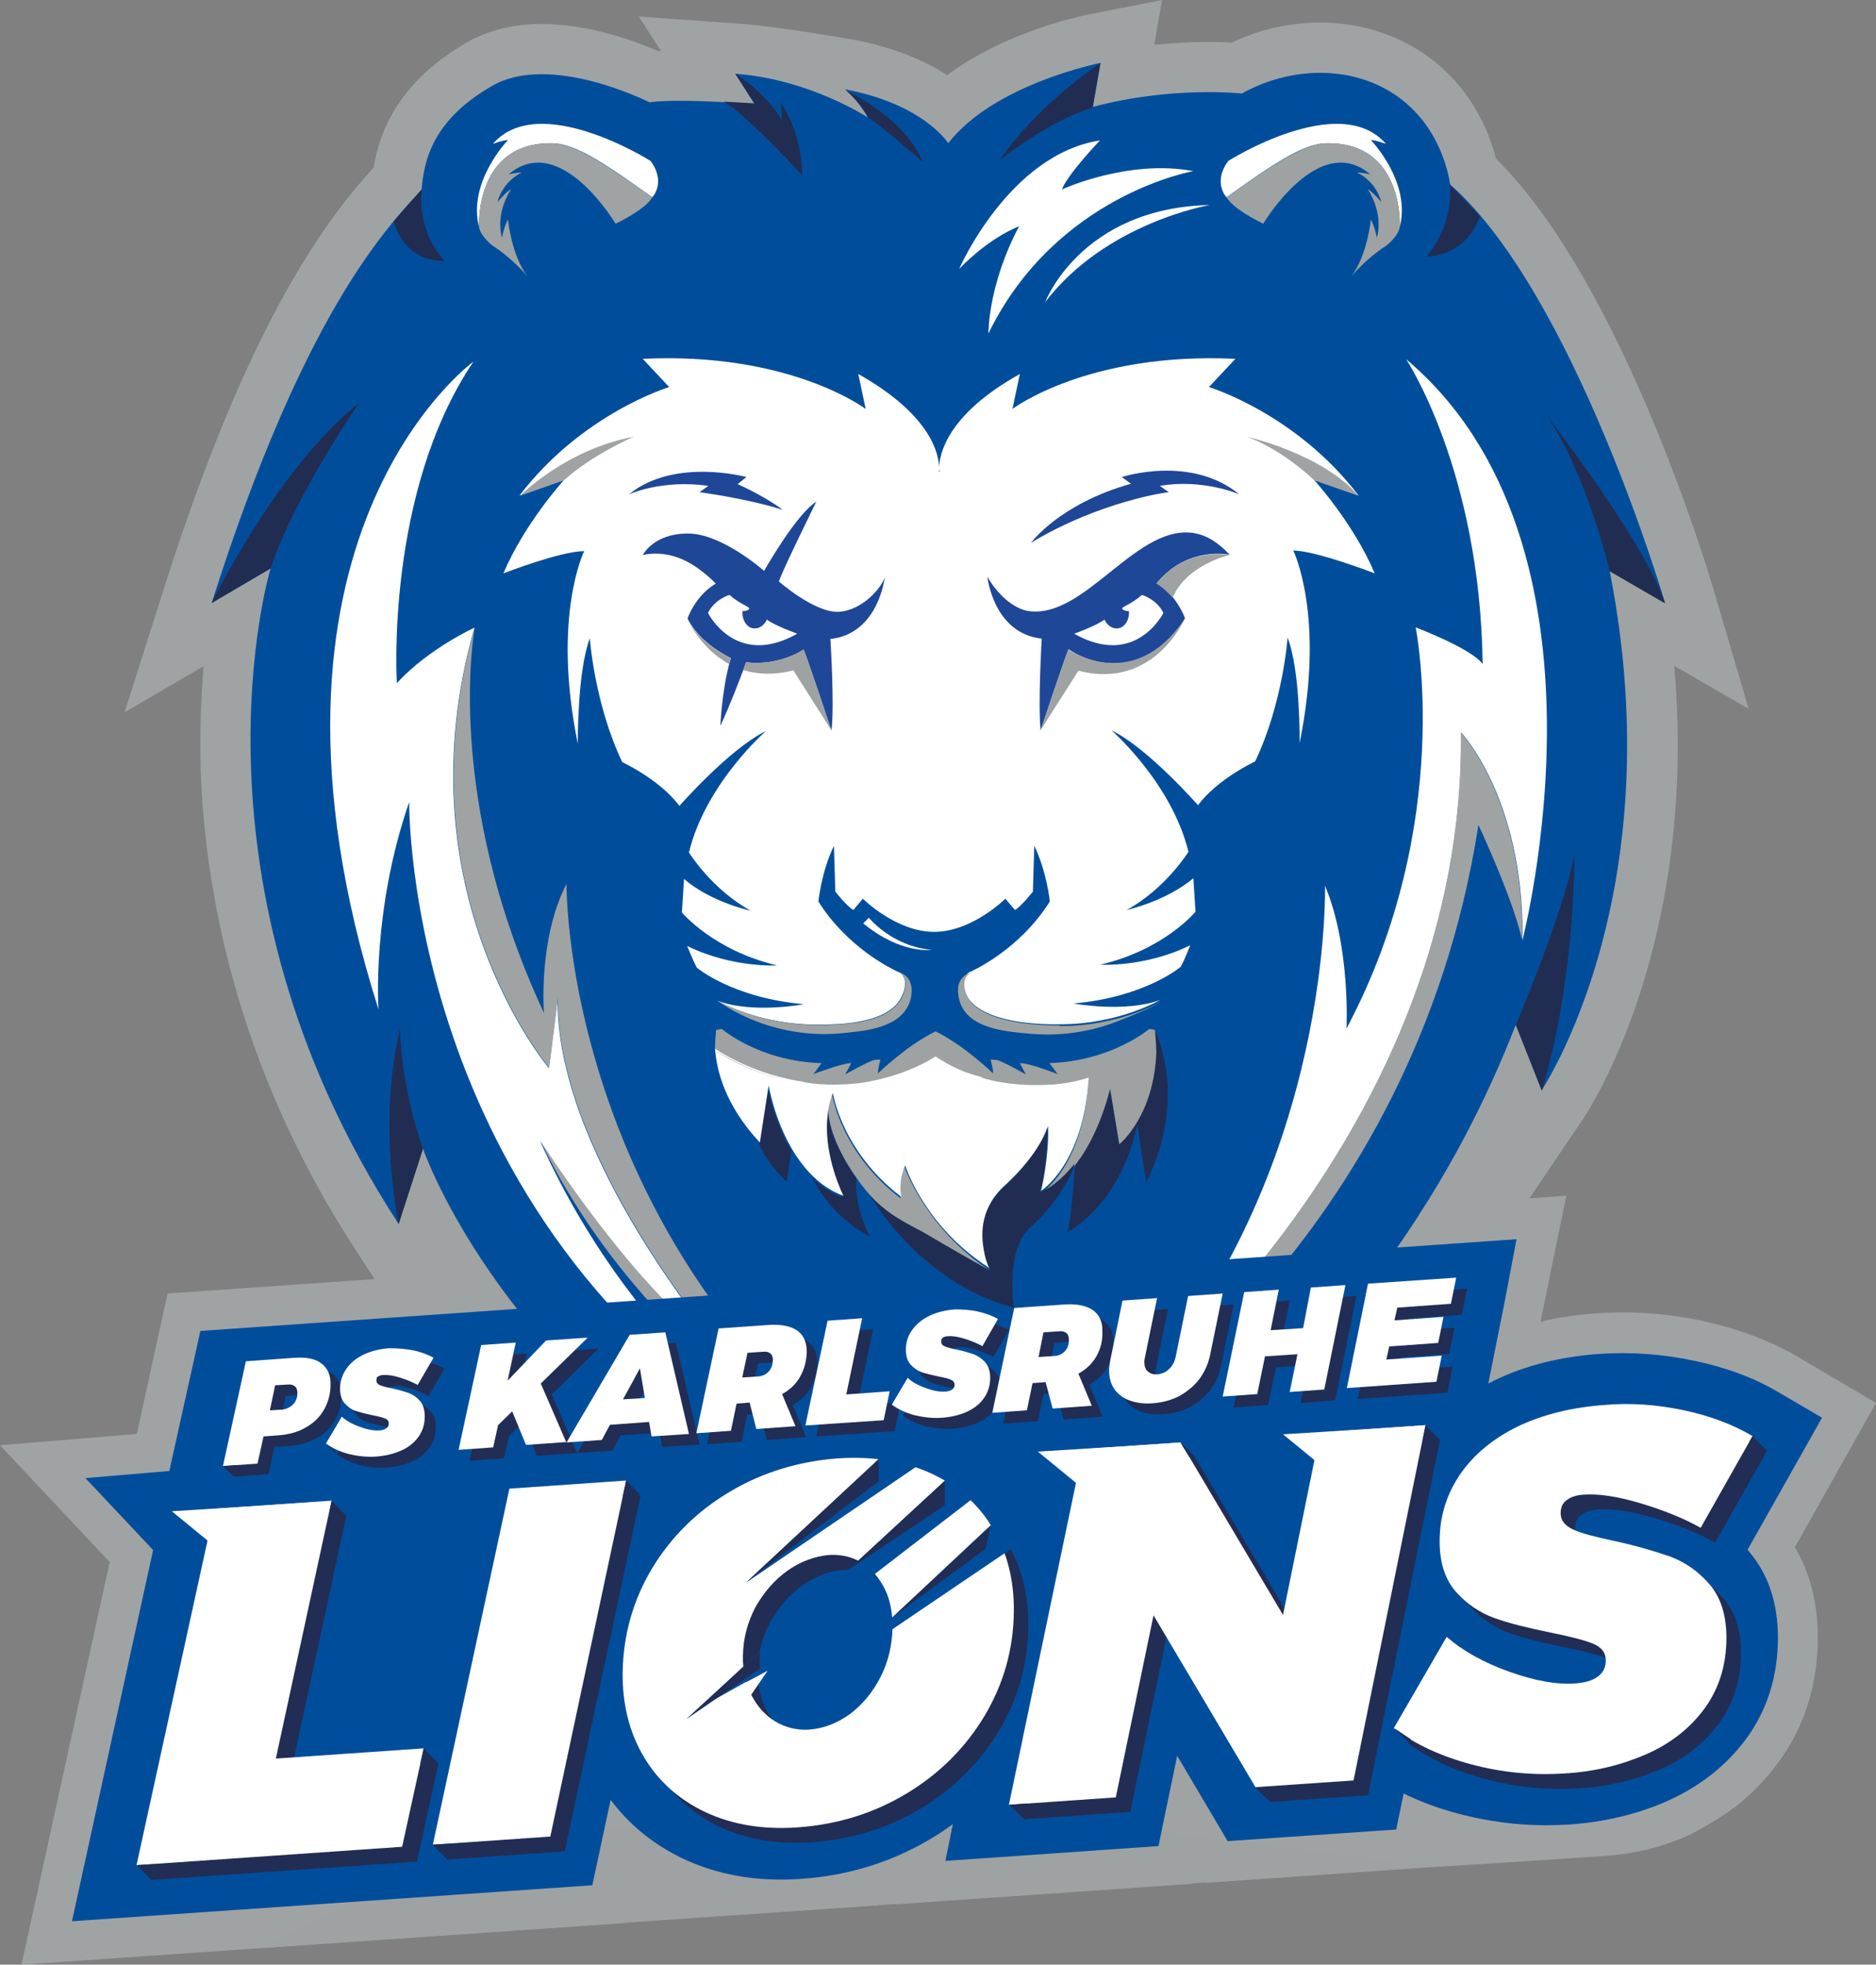 <?xml version="1.0" encoding="UTF-8"?>
<!-- Generator: Adobe Illustrator 22.1.0, SVG Export Plug-In . SVG Version: 6.00 Build 0)  -->
<svg xmlns="http://www.w3.org/2000/svg" xmlns:xlink="http://www.w3.org/1999/xlink" version="1.1" id="Ebene_1" x="0px" y="0px" viewBox="0 0 531.8 556.8" style="enable-background:new 0 0 531.8 556.8;" xml:space="preserve">
<rect x="0" y="0" width="531.8" height="556.8" fill="#808080" stroke="none"/>
<style type="text/css">
	.st0{display:none;fill:#FFFFFF;}
	.st1{fill:#A0A3A4;}
	.st2{fill:#004E9B;}
	.st3{fill:#FFFFFF;}
	.st4{fill:#1F4798;}
	.st5{fill:#312783;}
	.st6{fill:none;stroke:#E6007E;stroke-width:0.5;stroke-miterlimit:10;}
	.st7{fill:#9EA2A2;}
	.st8{fill:#212C52;}
	.st9{fill:none;}
	.st10{fill:#212D54;}
	.st11{fill:#23396E;}
</style>
<path class="st0" d="M551,392.4l-33.8-19.9c-9-5.3-19.4-9.3-30.7-11.8l-0.5-0.1c-8.4-1.8-17.1-2.8-25.8-2.8c-1.9,0-3.8,0-5.6,0.1  l5.4-26.7l-3.8,0.3l0,0l5.4-8L35.9,353.2l-8.7,39.9l-57.6,4.9l46.1,49l-27.5,125.3l200.6-13.9l217.3-15.1l20.9-1.3l28.5-1.9  c12.8-0.9,22.4-4.1,28.3-6.8c1.5-0.7,2.7-1.4,3.9-2l1-0.5c2.7-1.5,5.3-3.1,7.9-4.8c0,0,0.6-0.4,0.8-0.5c0.6-0.4,1.3-0.9,2-1.4  c0.7-0.5,1.3-0.9,1.7-1.3l0.2-0.1l0.2-0.1c5.5-4.4,10.1-9.2,14.2-14.7c9.3-12.6,14-27.4,14-43.9c0-9.1-1.6-17.5-4.7-25.1L551,392.4z  "></path>
<path class="st0" d="M489.7,213.9l29.4,17l-19.9-68c-2.6-8.9-26.2-86.8-62.6-125.3c-3-9.5-9.1-21.6-21.2-31.3  c-11.4-9.1-26-14.1-41.2-14.1c-9.4,0-19,1.9-27.9,5.6c-0.7,0-1.4,0-2.1,0l2.7-15.7L306.5-10c-3.9,0.8-21.7,4.6-38.6,14.7  c-6.9-3.3-14.7-5.8-23.1-7.4l-10.9-2c0,0-15.9-2.3-23.4-2.8l-56.6-4.1l2.7,4.2c-1,0-2-0.1-3-0.1c-10.6,0-20.2,2.4-28.4,7.2  c-17.4,10.1-28.2,24-32.3,41.1c-16.2,18.7-37.3,50-60,121.5l-22.3,70.4l32-18.8c0,1.6,0.1,3.1,0.1,4.7C44,253.5,53,306.8,89.2,362.4  l32.5,49.8l6.2-19.1c1.1,1.3,2.2,2.7,3.3,4c25.1,29.5,71,69.7,146.9,93.7l39.1,12.4l-2-37.3l9.4-5.9c32.6-20.5,61-46.2,84.6-76.4  c6.1-7.9,11.9-16.1,17.3-24.5l4.1,10.3l24-35.5l0,0l1.6-2.3l0,0l0,0l4.5-6.6C463.8,320.1,489.1,280.5,489.7,213.9z"></path>
<path class="st1" d="M531.8,397.6l-21.9-12.9c-7.8-4.6-16.8-8-26.7-10.2l-0.3-0.1c-9.9-2.1-20-2.9-30.2-2.2  c-5.4,0.4-10.6,1.1-15.6,2.3l-0.4,0.1l7.3-35.7l-10.5,0.7l0.4-0.5l0,0l15-22.2c1.5-2.2,32.6-49.5,25.7-128.2l21.1,12.2l-10-34  c-1.1-3.6-25.6-86.4-61.6-121.9c-2.1-8-6.8-19-17.5-27.6c-8.9-7.1-20.3-11-32.3-11c-8.6,0-17.2,1.9-25.2,5.7  c-1.7-0.1-3.9-0.2-6.4-0.2c-4.2,0-9.5,0.2-15.5,0.8L329.4,0l-20.2,4C306.3,4.5,285,9,268.5,21.3c-6-3.9-14.6-7.8-26.4-10  c0,0-20.4-3.7-32.7-4.6l-28.3-2l6.3,9.8c-0.3,0-0.5,0-0.8,0c-6.4-2.8-19.6-7.7-33.1-7.7c-8.1,0-15.2,1.8-21.3,5.3  c-19,11.1-24.5,24.7-26.3,35.4C93.9,60.8,71.3,88.5,46.5,166.7l-11.2,35.2l22.4-13.1c-0.7,8.5-1.1,18.4-0.8,29.4  c1.1,33.1,9.7,83.7,44.2,136.5l5.1,7.8l-58.7,4.1l-8.7,39.8L0,409.6l31.1,33.1l-25,114.1L177.2,545l2.8-13c2.8,1.9,5.7,3.5,8.9,5  c5.9,2.8,12.2,4.7,18.9,5.8l40.8-2.8c1.9-0.6,3.8-1.2,5.6-1.8l-0.3,1.5l83.9-5.8l1.1-5.3l3,5l63.4-4.4l0,0l0,0l20.8-1.3l28.5-1.9h0  c11-0.7,18.9-3.6,23.3-5.5c1.3-0.6,2.6-1.3,3.9-2c2.6-1.5,5-2.9,6.8-4.1c0.8-0.5,1.6-1,2.3-1.6c0.7-0.5,1.2-0.9,1.6-1.2  c4.5-3.6,8.2-7.5,11.6-12.1c7.5-10.2,11.2-22.1,11.2-35.5c0-9.7-2.2-18.2-6.5-25.5L531.8,397.6z"></path>
<path class="st2" d="M268.8,40.6c0,0-6.9-11.1-29.3-15.3c0,0,3.7,3,6.5,8c0,0-16.5-10.9-37.6-12.4l5.5,8.6c0,0-21.5-1.7-29.8-0.5  c0,0-28.1-14.3-44.7-4.6c-16.6,9.6-19.2,20.8-19.9,29.4C109.7,64.4,86.2,88.4,60,170.9l16.7-9.8c0,0-26.9,88.7,36.3,185.8l6.9-21.4  c0,0,32.1,95.5,166.8,138.2c0,0-2.3-42.3-1-50.1c0,0,13.9,10,23.8,22.3c20.6-13,50.2-35,77.3-69.8c21.9-28.1,35-55.3,42.9-75.7  L437,309c0,0,37.4-55.4,19.3-147.2l15.7,9.1c0,0-25.7-87.6-60.9-118.6c-0.6-3.8-3.1-15.6-13.4-23.8c-12.1-9.7-30.3-10.5-45.7-2  c0,0-19.7-2.2-42.2,3.8l2.2-12.5C311.9,17.9,281.9,23.7,268.8,40.6"></path>
<path class="st3" d="M389.7,162.5c-6-14.2-17.2-26.5-17.2-26.5l12.6,4.4c-17.8-23.3-42.4-30.7-42.4-30.7l7.5-8  c-41.8-2-63.2,14.2-63.2,14.2l2.1-9.9c-21,11.7-22.8,23.1-22.9,26.6c0-3.5-1.9-14.8-22.9-26.6l2.1,9.9c0,0-21.4-16.2-63.2-14.2  l7.5,8c0,0-24.6,7.4-42.4,30.7l12.6-4.4c0,0-11.2,12.3-17.2,26.5c0,0,16.2-6.3,22.9-6.3c0,0-9.2,18.5-1.8,54.6  c0,0-0.2-20.3,3.4-29.9c0,0,1.3,18.6,9.2,35.1c0,0,10.6,4.9,16.2,12.4c0,0,14.2-16.2,24.5-21.2c0,0-17.1,14.9-21.8,34.4  c0,0,6.4,10.4,17.5,16.5c0,0-11.1-2.3-18.9-9l-0.6,9.5c0,0,9,10.8,27,15c0,0-12.6,0.8-25.5-5.5c0,0,1.6,4,2.7,6.1  c0,0,10,8.6,30.4,10.4c0,0-14.5,2.8-24.6-1c0,0,10.1,5.9,24.9,6.7c1.1,0.1,2.3,0.1,3.5,0.1c2.4,0,4.5-0.1,6.4-0.2  c8.3-0.6,13-2.6,15.6-5.1c1.1-1.1,1.8-2.3,2.3-3.6c0-0.1,0-0.1,0.1-0.2c0-0.1,0.1-0.2,0.1-0.3c1.4-4.6-1.6-5.6-1.6-5.6  s-0.1,0-0.3-0.1c-1.9-0.9-14.2-6.9-22.3-19.8c0,0,0.8-8.3,4.4-15.8l0.4,13c0,0,3.3,4.2,5.1,5.2l2.7-3.2c0,0,9.4,9.4,20.2,9.4l0,0  c10.8,0,20.2-9.4,20.2-9.4l2.7,3.2c1.8-1,5.1-5.2,5.1-5.2l0.4-13c3.6,7.5,4.4,15.8,4.4,15.8c-8.8,14-22.5,19.9-22.5,19.9s0,0-0.1,0  c-0.6,0.3-2.9,1.6-1.3,6c0,0.1,0.1,0.1,0.1,0.2c0.2,0.5,0.5,1,0.8,1.5c2.8,3.9,10.1,6.9,23,7.2c0.5,0,1.1,0,1.7,0c0.4,0,0.8,0,1.2,0  c16.7,0,28.4-6.9,28.4-6.9c-10.1,3.7-24.6,1-24.6,1c20.4-1.8,30.4-10.4,30.4-10.4c1.2-2.1,2.7-6.1,2.7-6.1  c-12.8,6.3-25.5,5.5-25.5,5.5c18.1-4.2,27-15,27-15l-0.6-9.5c-7.9,6.6-18.9,9-18.9,9c11.1-6.1,17.5-16.5,17.5-16.5  c-4.8-19.6-21.8-34.4-21.8-34.4c10.3,5,24.5,21.2,24.5,21.2c5.6-7.5,16.2-12.4,16.2-12.4c7.9-16.5,9.2-35.1,9.2-35.1  c3.7,9.6,3.4,29.9,3.4,29.9c7.4-36.1-1.8-54.6-1.8-54.6C373.5,156.2,389.7,162.5,389.7,162.5 M266.2,133.7c0,0,0-0.3,0.1-0.8  c0,0.5,0.1,0.8,0.1,0.8H266.2z"></path>
<path class="st3" d="M271.9,76.2c0,0,14.1-32.4,39.9-36.4c0,0-9,9.4-10.8,13.9c0,0,18.8-8.7,37.3-5.2c0,0-38.9,6.7-58.1,46  c0,0-0.2-13.6,8.7-30.4C289,64.2,281.3,66.6,271.9,76.2"></path>
<path class="st3" d="M296.3,85.6c0,0,10.1-26.7,46.7-27.5C343,58.1,313.6,63,296.3,85.6"></path>
<path class="st3" d="M246.3,260.1c0,0,6.5,8.1,17.8,9.1c0,0-8.7,1.3-19.4-7.5L246.3,260.1z"></path>
<path class="st4" d="M211.6,135.2c0,0-20.4-5.6-33.3,4.9c0,0,9.3-4.3,22.5-2.4l-2.5,1.8c0,0,13.2,1.7,23.6,5c0,0-4.6-3.6-12.8-7.3  L211.6,135.2z"></path>
<path class="st4" d="M292.3,153.8c0,0,8-11,28.3-16.7l-2.6-1.9c0,0,19.5-6.4,33.3,4.9c0,0-10.2-4.5-22.5-2.4l2.5,1.8  C331.4,139.4,312.1,141.9,292.3,153.8"></path>
<path class="st5" d="M323.7,168.6c0,0,4.2,1.2,6.1,5.1c0,0-7.8,15.8-25.3,5.9c0,0,6.4-2.3,8.6-4c0,0,1,2.5,3.5,2.5  c2.5,0,3.7-3.1,3.4-4.9c0,0-1.6,0-1.9-0.7C318,171.9,320.7,171.3,323.7,168.6"></path>
<path class="st6" d="M323.7,168.6c0,0,4.2,1.2,6.1,5.1c0,0-7.8,15.8-25.3,5.9c0,0,6.4-2.3,8.6-4c0,0,1,2.5,3.5,2.5  c2.5,0,3.7-3.1,3.4-4.9c0,0-1.6,0-1.9-0.7C318,171.9,320.7,171.3,323.7,168.6z"></path>
<path class="st3" d="M184.4,45.6c0,0-31.6-20-44.7-4.8c0,0,2.8-1.1,4.3-1.1c0,0-11.5,11.8-8.2,24.7c0,0-1.4-24.2,20.8-23.8  c7,0.1,16.3,6.8,28.3,15.3C185,55.9,188.9,51.6,184.4,45.6"></path>
<path class="st3" d="M348.2,45.6c0,0,31.6-20,44.7-4.8c0,0-2.8-1.1-4.3-1.1c0,0,11.5,11.8,8.2,24.7c0,0,1.4-24.2-20.8-23.8  c-7,0.1-16.3,6.8-28.3,15.3C347.6,55.9,343.7,51.6,348.2,45.6"></path>
<path class="st4" d="M250.8,163.6c-0.9,3-6.4,9.5-13.2,9.8c-6.8,0.2-16.8-8.6-16.8-8.6c0.9-3,10.6-22.6,10.6-22.6  c-5.7,3.5-14.8,19.6-14.8,19.6s-11.9-10.6-21.6-10.6c-9.6,0-12.7,5.9-12.8,6.1c1.2-0.3,5.1-1,9.9,0.7c5.8,2,10.8,7.4,10.8,7.4  c-5.9,3.5-8,9.9-8,9.9c3.6,7.3,12.3,11.2,12.3,11.2c-0.2,0.6-0.3,1.1-0.5,1.7c-2.1,8.1-2.5,17.5-2.5,17.5c2.6-5.5,5.2-12.4,6.5-15.8  c0.5-1.4,0.8-2.2,0.8-2.2c9.6,1.1,16.3-3.6,16.3-3.6c1.3,3.1,7.9,23,7.9,23c0.9-7.1-0.3-26-0.3-26  C249.1,179.6,250.8,163.6,250.8,163.6"></path>
<path class="st4" d="M339.5,151.3c-16.9-4.1-31.9,24.8-48.4,21.8c-2.6-0.5-7.3-3-11.2-9.6c0,0,1.7,16,15.4,17.5c0,0-1.1,18.9-0.3,26  c0,0,6.6-19.9,7.9-23c1.4,1,7.9,5.1,16.4,3.7c11.1-1.8,16.1-11.4,16.6-12.5c0,0-1-2.9-3.4-5.9c-1.2-1.4-2.7-2.9-4.6-4  c1.3-1.6,4.8-5.6,10.8-7.4c4.2-1.3,7.9-1,9.9-0.7C346.9,155.5,343.9,152.4,339.5,151.3"></path>
<path class="st3" d="M206.8,168.6c0,0-4.2,1.2-6.1,5.1c0,0,7.8,15.8,25.3,5.9c0,0-6.4-2.3-8.6-4c0,0-1,2.5-3.5,2.5  c-2.5,0-3.7-3.1-3.4-4.9c0,0,1.6,0,1.9-0.7C212.5,171.9,209.8,171.3,206.8,168.6"></path>
<path class="st3" d="M323.7,168.6c0,0,4.2,1.2,6.1,5.1c0,0-7.8,15.8-25.3,5.9c0,0,6.4-2.3,8.6-4c0,0,1,2.5,3.5,2.5  c2.5,0,3.7-3.1,3.4-4.9c0,0-1.6,0-1.9-0.7C318,171.9,320.7,171.3,323.7,168.6"></path>
<path class="st3" d="M398.6,101.8c0,0,21,31.5,21.7,86.5c0,0-1.2-3.5-19-10.5c0,0,11.3,55.5-19.6,113.7c0,0,1.2-23.1-6.1-40.5  c0,0,2.2,78.2-50.8,140.9c0,0,90.7-74.3,89.4-184.3c0,0,17.5,18.4,17.4,57.5c0,0.5,0,0.9,0,1.4C431.4,266.6,461.2,154.6,398.6,101.8  "></path>
<path class="st3" d="M153.1,323.4c0,0,27.8,44,51.3,59c0,0-0.2-0.2-0.5-0.6c-4.9-5.9-46.6-57-45.8-99l-2.5,19.9  c0,0-42.5-50-21.1-124.8c0,0-12.9,5.8-22,15.7c0,0-3.4-53.9,21.7-91.1c0,0-69.2,50.2-26.9,183.6c0,0-2-27.9,8.7-58.8  c0,0-1.6,123.3,113,187.1C229.1,414.3,181.3,386.1,153.1,323.4"></path>
<path class="st1" d="M147.4,140.5c0,0,13.1-13.2,32.2-16.7c0,0-11.8,5.1-19.7,12.3L147.4,140.5z"></path>
<path class="st4" d="M182.1,157.3C182.1,157.3,182.2,157.3,182.1,157.3c-0.3,0-0.4,0.1-0.4,0.1L182.1,157.3z"></path>
<path class="st7" d="M211.5,187.7c0,0-0.3,0.8-0.8,2.2c3.9,1.2,8.6,1.5,14.2,0.1l10.8,17c0,0-6.6-19.9-7.9-23  C227.8,184.1,221.1,188.8,211.5,187.7"></path>
<path class="st7" d="M194.8,175.3c0,0,3.6,8.4,11.9,12.9c0.1-0.6,0.3-1.2,0.5-1.7C207.1,186.5,198.4,182.6,194.8,175.3"></path>
<path class="st7" d="M335.8,175.4c0,0-8.6,20.2-30.1,14.7L295,206.9c0,0,6.3-18.8,7.8-22.8C302.8,184.1,321.3,197,335.8,175.4"></path>
<path class="st7" d="M348.5,157.3c-2-0.3-5.7-0.6-9.9,0.7c-6,1.8-9.5,5.8-10.8,7.4c1.9,1.1,3.4,2.6,4.6,4c0,0,0,0,0,0  C336.4,160,348.5,157.3,348.5,157.3"></path>
<path class="st1" d="M160.6,250.5c-8.1,15.6-6.4,36.6-6.4,36.6c-28.8-61.8-19.6-109.3-19.6-109.3c-21.4,74.8,21.1,124.8,21.1,124.8  l2.5-19.9c-0.8,41.9,40.9,93.1,45.8,99c0.3,0.4,0.5,0.6,0.5,0.6c-23.4-15-51.3-59-51.3-59c35.9,75,118.1,109.2,118.1,109.2  C159.1,364.3,160.6,250.5,160.6,250.5"></path>
<path class="st1" d="M414.1,207.6c1.3,110-89.4,184.3-89.4,184.3s-8.2,9.9-13.4,14.9c0,0,89.2-53.5,107.8-173  c0,0,9.7,20.6,12.4,32.7c0-0.5,0-0.9,0-1.4C431.6,226.1,414.1,207.6,414.1,207.6"></path>
<path class="st1" d="M353.5,123.8c0,0,21.2,4.7,31.6,16.7l-12.6-4.4C372.6,136.1,363.7,127.5,353.5,123.8"></path>
<path class="st1" d="M135.8,64.4c0.5,2.7,3.8,5.2,3.8,5.2c5.9,3.8,9.9,8.7,9.9,8.7c-4.6-6.2-5.5-16.1-5.5-16.1  c-1.2,2.2-1.7,5.2-1.7,5.2c-2-7.3,2.6-13.8,2.6-13.8c-1.4,0.7-3.9,3.7-3.9,3.7c1.7-6.2,6.9-8.4,6.9-8.4c-0.8-0.1-3.7,0.5-3.7,0.5  c14.6-12.4,30.3,14,30.3,14c9.2-4.5,10.4-7.5,10.4-7.5c-12-8.4-21.4-15.1-28.3-15.3C134.4,40.2,135.8,64.4,135.8,64.4"></path>
<path class="st8" d="M240,25.8c0,0,16.2,7.2,21.6,20.1c0,0-12.1-10.5-15.6-12.7C246,33.2,244.7,29.8,240,25.8"></path>
<path class="st8" d="M208.4,20.8c0,0,8.6,5.4,13.3,13.4l-0.4-5.2c0,0,6,8.1,6.1,20.7c0,0-14.2-15.7-22.1-20.9l8.6,0.5L208.4,20.8z"></path>
<path class="st8" d="M119.6,53.6c0,0-1.9,11.2,6.4,20.3c0,0-10.8,1.2-14.4-11.2L119.6,53.6z"></path>
<path class="st8" d="M60,170.9c0,0,18.4-38.1,41.8-56.7c0,0-18.3,26.4-25.1,46.9L60,170.9z"></path>
<path class="st8" d="M113,346.9c0,0-6.1-28.6,0.4-55.3c0,0-0.1,14.8,6.5,34L113,346.9z"></path>
<path class="st8" d="M429.7,290.5c0,0,13.3-31.2,16.6-48.1c0,0,0.3,35.2-9.2,66.7L429.7,290.5z"></path>
<path class="st8" d="M456.3,161.9c0,0-6.3-27.1-17.8-44.1c0,0,28.2,36.5,33.5,53.2L456.3,161.9z"></path>
<path class="st8" d="M411,52.4c0,0,1.6,9.9-6.5,20.3c0,0,10.9,0.2,15-11.4L411,52.4z"></path>
<path class="st8" d="M311.9,17.9c0,0-17.5,11.4-28.6,27.6c0,0,13.4-11,26.4-15L311.9,17.9z"></path>
<path class="st8" d="M215.2,324.2c0,0,1.4,4.5,7.8,10.8l1.3-8.9c-5.2-8.7-6.7-18.2-6.7-18.2L215.2,324.2z"></path>
<path class="st8" d="M327.4,291.9c0.4,4.2,0.3,5.7,0.3,5.7c-0.6,18.4-10.5,26.3-10.5,26.3l-2.6-15.7c-2.7,10.3-6.4,17.2-9.9,21.6  c-0.1,1.2-0.7,14-2.1,19.3c0,0,14.7-6.9,19.8-30.4l2.5,16.3C324.8,335.1,336.9,314.3,327.4,291.9"></path>
<path class="st9" d="M265.1,299.5c-6.4,3.8-12.8,6-18.8,7.1c0,0,0,0,0,0c0,0,0,0,0,0C258,304.5,265.1,299.5,265.1,299.5z"></path>
<path class="st9" d="M265.1,299.5c0,0,1.3,1,3.8,2.3C267.6,301.2,266.3,300.4,265.1,299.5z"></path>
<path class="st7" d="M244.7,306.9c0.5-0.1,1.1-0.2,1.6-0.3C245.8,306.8,245.3,306.9,244.7,306.9z"></path>
<path class="st7" d="M308.3,305.9C308.3,305.9,308.3,306,308.3,305.9C308.3,306,308.3,306,308.3,305.9z"></path>
<path class="st9" d="M263.8,300.4c0.8-0.5,1.3-0.8,1.3-0.8C264.7,299.8,264.2,300.1,263.8,300.4z"></path>
<path class="st9" d="M230.9,307.4c0.8,0.1,1.5,0.1,2.3,0.2C232.5,307.5,231.7,307.5,230.9,307.4z"></path>
<path class="st9" d="M308.3,305.9C308.3,305.9,308.3,306,308.3,305.9C308.3,306,308.3,306,308.3,305.9z"></path>
<path class="st9" d="M265.1,299.5c0,0,1.3,1,3.8,2.3C267.6,301.2,266.3,300.4,265.1,299.5z"></path>
<path class="st9" d="M244.7,306.9c-3.5,0.5-7.3,0.8-11.4,0.6C236.9,307.7,240.8,307.6,244.7,306.9z"></path>
<path class="st3" d="M233.3,307.6C233.3,307.6,233.3,307.6,233.3,307.6C233.3,307.6,233.3,307.6,233.3,307.6z"></path>
<path class="st3" d="M230.7,307.4c0.1,0,0.2,0,0.2,0C230.9,307.4,230.8,307.4,230.7,307.4z"></path>
<path class="st9" d="M265.1,299.5c0,0,1.3,1,3.8,2.3C267.6,301.2,266.3,300.4,265.1,299.5z"></path>
<path class="st9" d="M229.1,307.2c0.5,0.1,1,0.1,1.6,0.2C230.2,307.3,229.7,307.3,229.1,307.2z"></path>
<path class="st9" d="M308.3,305.9C308.3,305.9,308.3,306,308.3,305.9C308.3,306,308.3,306,308.3,305.9z"></path>
<path class="st9" d="M236.7,307.6c0.8,0,1.7,0,2.5-0.1C238.4,307.6,237.6,307.6,236.7,307.6z"></path>
<path class="st9" d="M239.6,307.5c0.8-0.1,1.7-0.1,2.5-0.2C241.2,307.4,240.4,307.4,239.6,307.5z"></path>
<path class="st9" d="M225.9,306.7c0.4,0.1,0.9,0.2,1.3,0.2C226.8,306.9,226.3,306.8,225.9,306.7z"></path>
<path class="st9" d="M236.3,307.6c-1,0-2,0-3-0.1C234.3,307.6,235.3,307.6,236.3,307.6z"></path>
<path class="st9" d="M227.5,307c0.4,0.1,0.7,0.1,1.1,0.2C228.3,307.1,227.9,307,227.5,307z"></path>
<path class="st7" d="M327.4,291.9l-1.6-0.3c0,0-10.6,9.1-28.3,9.7l2.3,3.1c0,0-8.1-3.2-10.7-3.1l1.7,3.2c0,0-6.5-3.7-8.2-4.1  l-1.8-0.1c0,0,0.8,2.7,0.7,3.9c0,0-8.1-7.9-16.3-11.9c-8.2,4-16.3,11.9-16.3,11.9c-0.1-1.2,0.7-3.9,0.7-3.9l-1.8,0.1  c-1.8,0.5-8.2,4.1-8.2,4.1l1.7-3.2c-2.6,0-10.7,3.1-10.7,3.1l2.3-3.1c-17.7-0.5-28.3-9.7-28.3-9.7l-1.6,0.3  c-0.4,4.2-0.3,5.7-0.3,5.7c8.2,5.1,16.1,7.8,23.2,9.1c0,0,0.1,0,0.1,0c0.4,0.1,0.9,0.2,1.3,0.2c0.1,0,0.2,0,0.3,0.1  c0.4,0.1,0.7,0.1,1.1,0.2c0.2,0,0.3,0,0.5,0.1c0.5,0.1,1,0.1,1.6,0.2c0.1,0,0.2,0,0.2,0c0.8,0.1,1.6,0.1,2.3,0.2c0,0,0.1,0,0.1,0  c1,0,2,0.1,3,0.1c0.1,0,0.3,0,0.4,0c0.9,0,1.7,0,2.5-0.1c0.1,0,0.2,0,0.3,0c0.8-0.1,1.7-0.1,2.5-0.2c0.9-0.1,1.8-0.2,2.7-0.3  c0.5-0.1,1.1-0.2,1.6-0.3c0,0,0,0,0,0c8.7-1.6,14.9-4.8,17.5-6.3c0.8-0.5,1.3-0.8,1.3-0.8c1.2,0.8,2.5,1.6,3.8,2.3  c5.2,2.7,15.5,6.7,30.5,5.4c5.4-0.4,9-1.3,9-1.3c0,0,0,0.1,0,0.1c-1.4,24.5-13.5,32-13.5,32s4.6-1.5,9.8-8.1  c3.5-4.5,7.2-11.3,9.9-21.6l2.6,15.7c0,0,9.9-7.9,10.5-26.3C327.7,297.6,327.8,296.1,327.4,291.9z"></path>
<path class="st3" d="M236.7,307.6c-0.1,0-0.3,0-0.4,0C236.5,307.6,236.6,307.6,236.7,307.6z"></path>
<path class="st3" d="M227.2,306.9c0.1,0,0.2,0,0.3,0.1C227.4,307,227.3,307,227.2,306.9z"></path>
<path class="st3" d="M239.2,307.5c0.1,0,0.2,0,0.3,0C239.5,307.5,239.3,307.5,239.2,307.5z"></path>
<path class="st3" d="M225.8,306.7c0,0,0.1,0,0.1,0C225.8,306.7,225.8,306.7,225.8,306.7z"></path>
<path class="st3" d="M242.1,307.3c0.9-0.1,1.8-0.2,2.7-0.3C243.8,307.1,242.9,307.2,242.1,307.3z"></path>
<path class="st3" d="M228.7,307.1c0.2,0,0.3,0,0.5,0.1C229,307.2,228.8,307.2,228.7,307.1z"></path>
<path class="st7" d="M396.8,64.4c-0.5,2.7-3.8,5.2-3.8,5.2c-5.9,3.8-9.9,8.7-9.9,8.7c4.6-6.2,5.5-16.1,5.5-16.1  c1.2,2.2,1.7,5.2,1.7,5.2c2-7.3-2.6-13.8-2.6-13.8c1.4,0.7,3.9,3.7,3.9,3.7c-1.7-6.2-6.9-8.4-6.9-8.4c0.8-0.1,3.7,0.5,3.7,0.5  c-14.6-12.4-30.3,14-30.3,14c-9.2-4.5-10.4-7.5-10.4-7.5c12-8.4,21.4-15.1,28.3-15.3C398.2,40.2,396.8,64.4,396.8,64.4"></path>
<path class="st8" d="M242.7,334.7c0-0.3,0-0.6,0-0.9c0,0-8.2-10.9-8-20c-0.5,2.1-0.6,4.3-0.6,6.4c0.1,10.1,4.7,19.1,4.7,19.1  c-3.3-1.2-6.1-3.1-8.5-5.4c1.4,2.8,6.2,11.2,16.3,16.6C246.5,350.3,242.4,342.8,242.7,334.7"></path>
<path class="st7" d="M279.2,359.3l1.6,0.9c-18.3-11.8-24.4-29.5-24.4-29.5c-2.1,4.6-1.1,8.9-1.1,8.9c-16.9-12.8-19.4-29.4-19.4-29.4  c-0.5,1.2-0.8,2.4-1.1,3.6c-0.2,9.1,8,20,8,20c0.9,1.3,2.2,3.2,4.2,5.3c0.4,0.4,0.8,0.8,1.1,1.2c4.2,4.1,8.4,6.2,13.7,9  C268.7,353.4,276.1,357.6,279.2,359.3"></path>
<path class="st3" d="M266.3,132.8c0-0.1,0-0.2,0-0.3C266.3,132.7,266.3,132.8,266.3,132.8"></path>
<path class="st7" d="M256.3,281.1c-0.2,0.6-0.5,1.4-1,2.2c0,0-0.6,1-1.5,1.9c-2.6,2.6-7.3,4.5-15.6,5.1c-1.9,0.1-4.1,0.2-6.4,0.2  c-1.2,0-2.4,0-3.5-0.1c-14.8-0.9-24.9-6.7-24.9-6.7c2.4,1.6,6,3.8,10.6,5.6c10.9,4.3,20.2,3.9,23.7,3.6c6.7-0.6,16.5-1.3,19.7-7.8  c1-1.9,1.1-3.8,1-5.2c-0.1-0.5-0.2-1.5-0.9-2.5c-1.1-1.5-2.6-1.9-3.1-2c0.2,0.1,0.3,0.1,0.3,0.1S257.7,276.6,256.3,281.1"></path>
<path class="st7" d="M299.5,290.6c-0.4,0-0.8,0-1.2,0c-0.2,0-0.3,0-0.5,0c-12.9-0.4-20.3-3.3-23-7.2c-0.3-0.5-0.6-1-0.8-1.5  c0-0.1-0.1-0.1-0.1-0.2c-1.6-4.4,0.8-5.8,1.3-6c0.1,0,0.1-0.1,0.1-0.1s0.1,0,0.3-0.1c-0.4,0.1-2,0.5-3.1,2c-0.7,1-0.9,2-0.9,2.5  c-0.1,1.4,0.1,3.3,1,5.2c3.2,6.5,13,7.2,19.7,7.8c3.5,0.3,13.2,0.8,24.1-3.4c4.6-1.8,10.3-4.1,12.7-5.7c0,0-11.7,6.9-28.4,6.9  C300.3,290.6,299.9,290.6,299.5,290.6"></path>
<g>
	<path class="st10" d="M296.9,319.6c0,0,0.1,2.8-0.2,7C296.9,324.1,297,321.7,296.9,319.6"></path>
	<path class="st10" d="M280.7,360.2c0,0,0-0.1-0.1-0.2C280.7,360.1,280.7,360.1,280.7,360.2"></path>
	<path class="st3" d="M299.3,307.3c-0.6,0.1-1.2,0.1-1.8,0.1c-4.7,0.3-10.4,0.1-16.4-1.2c-0.1,0-0.2,0-0.3-0.1   c-0.6-0.1-1.3-0.3-1.9-0.5c-0.1,0-0.2,0-0.3-0.1c-0.1,0-0.1,0-0.2-0.1c0,0,0.1,0,0.1,0c-0.1,0-0.2,0-0.2-0.1c0,0,0.1,0,0.1,0   c-0.6-0.2-1.2-0.3-1.8-0.5c-0.2-0.1-0.4-0.1-0.6-0.2c-0.6-0.2-1.2-0.4-1.8-0.6c0,0-0.1,0-0.1,0c-3-1.1-6.1-2.7-8.9-4.6   c0,0-0.4,0.3-1.3,0.8c-2.5,1.5-8.8,4.7-17.5,6.3c0,0,0,0,0,0c-0.5,0.1-1.1,0.2-1.6,0.3c-0.9,0.1-1.8,0.3-2.7,0.3   c-0.8,0.1-1.7,0.2-2.5,0.2c-0.1,0-0.2,0-0.3,0c-0.9,0-1.7,0.1-2.5,0.1c-0.1,0-0.3,0-0.4,0c-1,0-2,0-3-0.1c0,0-0.1,0-0.1,0   c-0.8,0-1.5-0.1-2.3-0.2c-0.1,0-0.2,0-0.2,0c-0.5,0-1-0.1-1.6-0.2c-0.2,0-0.3,0-0.5-0.1c-0.4,0-0.7-0.1-1.1-0.2   c-0.1,0-0.2,0-0.3-0.1c-0.4-0.1-0.9-0.1-1.3-0.2c0,0-0.1,0-0.1,0c-13.9-2.5-23.2-9.1-23.2-9.1c0.4,5.9,2.7,15.9,12.7,26.6l2.5-16.2   c0,0,1.5,9.4,6.7,18.2c1.6,2.7,3.6,5.4,6,7.7c2.4,2.3,5.2,4.2,8.5,5.4c0,0-4.6-9-4.7-19.1c0-2.1,0.2-4.2,0.6-6.4   c0.3-1.2,0.6-2.4,1.1-3.6c0,0,2.5,16.6,19.4,29.4c0,0-1-4.3,1.1-8.9c0,0,5.3,17.1,23.6,28.9c0.3,0.2,0.5,0.3,0.8,0.5   c0,0-0.1-0.1-0.1-0.2c-0.1-0.2-0.3-0.6-0.5-1.1c0,0,0,0,0,0c-0.1-0.2-0.2-0.5-0.3-0.7c-0.2-0.6-0.5-1.4-0.7-2.3   c-0.9-4.3-2.4-12.5,5.7-19.7c0,0,9.2-8.1,12-16.6c0.1,2.1,0,4.6-0.2,7c-0.3,3.2-0.8,7.3-1.8,11.4c0,0,12.1-7.5,13.5-32   c0-0.1,0-0.1,0-0.1S304.7,306.8,299.3,307.3z M277.1,305.2c-0.1,0-0.3-0.1-0.4-0.1C276.8,305.1,276.9,305.1,277.1,305.2z    M275.4,304.6c-0.1,0-0.2,0-0.2-0.1C275.2,304.6,275.3,304.6,275.4,304.6z M273.8,304.1c-0.1,0-0.1,0-0.2-0.1   C273.7,304,273.7,304,273.8,304.1z M272.4,303.5c-0.1,0-0.1-0.1-0.2-0.1C272.3,303.5,272.4,303.5,272.4,303.5z M265.2,299.6   C265.2,299.6,265.2,299.6,265.2,299.6C265.2,299.6,265.2,299.6,265.2,299.6z M280.7,306.1c-0.1,0-0.3-0.1-0.4-0.1   C280.5,306.1,280.6,306.1,280.7,306.1z M282.1,306.4c0.2,0,0.4,0.1,0.6,0.1C282.5,306.5,282.3,306.5,282.1,306.4z M284.2,306.8   c0.1,0,0.2,0,0.3,0.1C284.4,306.8,284.3,306.8,284.2,306.8z M286.5,307.1c0.2,0,0.4,0,0.6,0.1C286.9,307.2,286.7,307.1,286.5,307.1   z M288.6,307.3c0.2,0,0.4,0,0.7,0.1C289.1,307.4,288.8,307.3,288.6,307.3z M291.2,307.5c0.1,0,0.2,0,0.2,0   C291.4,307.5,291.3,307.5,291.2,307.5z M293.7,307.5c0.2,0,0.4,0,0.7,0C294.2,307.5,293.9,307.5,293.7,307.5z M296.9,307.4   c-0.2,0-0.5,0-0.7,0C296.4,307.4,296.6,307.4,296.9,307.4z"></path>
	<path class="st7" d="M246.4,306.7c-11.3,2.1-26.7,1.4-43.8-9.1C202.5,297.6,221.7,311.3,246.4,306.7"></path>
	<path class="st10" d="M280.4,359.5c0.1,0.2,0.2,0.4,0.2,0.5L280.4,359.5z"></path>
	<polyline class="st10" points="280.1,358.8 280.1,358.8 280.1,358.8  "></polyline>
	<polyline class="st7" points="72.5,552.2 405.2,529.1 322.1,518.1 144.4,518.1  "></polyline>
	<path class="st11" d="M271.2,428.3c-0.1,0-0.1,0-0.2,0v-3.8l-12.4-3.9l6.9,6c-2.2-0.7-4.4-1.5-6.5-2.3c-9.1-3.3-17.9-7.3-26.4-12   c7.6,6,15.8,11.5,24.4,16.4c4.3,2.4,8.6,4.8,13.1,6.9c0.5,0.3,1.1,0.5,1.6,0.8C271.5,434.4,271.3,431.7,271.2,428.3z"></path>
	<path class="st2" d="M429.9,351.2l-373.1,26L48,416.9l-23.8,2l19.2,20.4L20.4,544.5l84-5.8v0l63.5-4.4l5.2-24.2   c5.3,7.1,12.2,12.7,20.6,16.7c8.3,3.9,17.6,5.9,27.7,5.9c1.9,0,3.7-0.1,5.6-0.2c13.6-0.9,26.2-4.9,37.4-11.7c2-1.2,3.9-2.5,5.7-3.8   l-2.1,10.4l60.4-4.2l5.3-25.6l14.3,24.2l47.8-3.3l2.1-10.2c4.9,2.4,10.1,4.3,15.8,5.8c8.1,2.1,16.3,3.2,24.5,3.2   c2.2,0,4.4-0.1,6.6-0.2c9.9-0.7,19.3-2.9,27.7-6.6c9.2-4.1,16.8-10,22.5-17.7c6-8.2,9-17.8,9-28.7c0-9.9-2.8-18.1-8.3-24.5   c-0.1-0.1-0.2-0.3-0.3-0.4l21.1-37.4l-12.3-7.2c-6.7-4-14.7-7-23.7-8.9l0,0c-8.8-1.9-17.9-2.6-27.1-2c-10.9,0.8-20.8,3.2-29.5,7.4   c-0.7,0.3-1.3,0.7-2,1l4.7-23.5"></path>
	<path class="st10" d="M94.3,389.5c1.7,1.3,2.6,3.3,2.5,6c0,2.6-0.7,5-1.9,7.1c-1.2,2.1-3,3.8-5.2,5c-2.2,1.3-4.9,2-7.8,2.2   l-4.1,0.3l-1.7,7.7l-9.8,0.7l6.5-29.7l13.9-1C90,387.7,92.6,388.2,94.3,389.5z M86.1,401c0.8-0.8,1.2-1.9,1.2-3.2   c0-0.8-0.2-1.5-0.7-1.9c-0.5-0.4-1.1-0.6-2-0.5l-3.6,0.2l-1.5,7.1l3.6-0.2C84.4,402.3,85.4,401.9,86.1,401z"></path>
	<path class="st10" d="M120.3,385.8c2.2,0.5,4.1,1.2,5.7,2.1l-4.5,7.7c-1.5-0.8-3.2-1.5-5.1-2.1c-1.9-0.6-3.5-0.8-4.7-0.7   c-0.6,0-1.1,0.2-1.4,0.4c-0.4,0.2-0.5,0.6-0.5,1.1c0,0.6,0.3,1.1,1.1,1.4c0.7,0.3,1.8,0.6,3.4,0.9c1.9,0.4,3.5,0.9,4.7,1.3   c1.2,0.5,2.3,1.2,3.2,2.3c0.9,1.1,1.4,2.5,1.3,4.4c0,2.3-0.7,4.3-1.9,5.9c-1.3,1.7-2.9,2.9-5,3.8c-2.1,0.9-4.3,1.4-6.8,1.6   c-2.6,0.2-5.2-0.1-7.8-0.7c-2.6-0.7-4.7-1.7-6.5-3l4.5-7.6c1.3,1.2,3.1,2.2,5.2,2.9c2.1,0.8,4,1.1,5.5,1c0.8-0.1,1.4-0.2,1.9-0.6   c0.5-0.3,0.7-0.8,0.7-1.4c0-0.6-0.3-1.1-1.1-1.4c-0.7-0.3-1.9-0.6-3.5-0.9c-1.9-0.4-3.4-0.8-4.7-1.2c-1.2-0.4-2.3-1.2-3.2-2.2   c-0.9-1-1.3-2.4-1.3-4.2c0-2.1,0.7-4,1.8-5.6c1.2-1.7,2.8-3,4.9-4c2.1-1,4.5-1.6,7.2-1.8C115.8,385.2,118.1,385.3,120.3,385.8z"></path>
	<path class="st10" d="M169.7,382.2l-13.3,13l7.2,16.6l-11.4,0.8l-3.9-9.5l-4,3.9l-1.4,6.3l-9.8,0.7l6.4-29.7l9.8-0.7l-2.3,10.8   L158,383L169.7,382.2z"></path>
	<path class="st10" d="M187.7,410.1l-0.7-4.1l-11.1,0.8l-2.3,4.3l-10,0.7l17.9-30.5l10.1-0.7l6.7,28.8L187.7,410.1z M179.7,399.6   l6.2-0.4l-1.4-8.4L179.7,399.6z"></path>
	<path class="st10" d="M229.8,393.3c-1.2,2.1-2.9,3.7-5.1,4.9l3.8,9.1l-11.1,0.8l-1.9-7.5l-3.7,0.3l-1.6,7.7l-9.8,0.7l6.3-29.7   l14.3-1c3.5-0.2,6.1,0.3,8,1.6c1.8,1.3,2.7,3.3,2.7,6C231.6,388.9,231,391.2,229.8,393.3z M213.4,393.4l4.5-0.3   c1.3-0.1,2.3-0.6,3-1.4c0.8-0.8,1.1-1.9,1.2-3.2c0-0.8-0.2-1.5-0.7-1.9c-0.5-0.4-1.1-0.6-2-0.5l-4.5,0.3L213.4,393.4z"></path>
	<path class="st10" d="M243,398.3l12.3-0.9l-1.7,8.2l-22.2,1.5l6.3-29.7l9.8-0.7L243,398.3z"></path>
	<path class="st10" d="M280.3,374.8c2.2,0.5,4.1,1.2,5.7,2.1l-4.4,7.7c-1.5-0.8-3.2-1.5-5.1-2.1c-1.9-0.6-3.5-0.8-4.7-0.7   c-0.6,0-1.1,0.2-1.4,0.4c-0.4,0.2-0.5,0.6-0.5,1.1c0,0.6,0.3,1.1,1.1,1.4c0.7,0.3,1.8,0.6,3.4,0.9c1.9,0.4,3.5,0.9,4.7,1.3   c1.2,0.5,2.3,1.2,3.3,2.3c0.9,1.1,1.4,2.5,1.4,4.4c0,2.3-0.7,4.3-1.9,5.9c-1.2,1.7-2.9,2.9-4.9,3.8c-2.1,0.9-4.3,1.4-6.8,1.6   c-2.6,0.2-5.2-0.1-7.8-0.7c-2.6-0.7-4.7-1.7-6.5-3l4.5-7.6c1.3,1.2,3.1,2.2,5.2,2.9c2.1,0.8,4,1.1,5.5,1c0.8-0.1,1.4-0.2,1.9-0.6   c0.5-0.3,0.7-0.8,0.7-1.4c0-0.6-0.4-1.1-1.1-1.4c-0.7-0.3-1.9-0.6-3.5-0.9c-1.9-0.4-3.4-0.8-4.7-1.2s-2.3-1.2-3.2-2.2   c-0.9-1-1.3-2.4-1.3-4.2c0-2.1,0.6-4,1.8-5.6c1.2-1.7,2.8-3,4.9-4c2.1-1,4.5-1.6,7.2-1.8C275.8,374.1,278.1,374.3,280.3,374.8z"></path>
	<path class="st10" d="M313.9,387.5c-1.2,2.1-2.9,3.7-5.1,4.9l3.8,9.1l-11.1,0.8l-2-7.5l-3.7,0.3l-1.6,7.7l-9.8,0.7l6.2-29.7l14.3-1   c3.5-0.2,6.1,0.3,8,1.6c1.8,1.3,2.8,3.3,2.7,6C315.7,383.1,315.1,385.4,313.9,387.5z M297.5,387.6l4.5-0.3c1.3-0.1,2.3-0.6,3-1.4   c0.8-0.8,1.1-1.9,1.1-3.2c0-0.8-0.2-1.5-0.7-1.9c-0.5-0.4-1.2-0.6-2-0.5l-4.5,0.3L297.5,387.6z"></path>
	<path class="st10" d="M346.2,386.8c-0.5,2.6-1.5,4.9-3,7c-1.5,2-3.4,3.6-5.7,4.9c-2.3,1.2-4.8,1.9-7.6,2.1   c-2.5,0.2-4.7-0.1-6.6-0.8c-1.9-0.7-3.3-1.8-4.3-3.2c-1-1.5-1.5-3.2-1.5-5.3c0-0.7,0.1-1.6,0.3-2.7l3.5-17.1l9.8-0.7l-3.5,17.1   c-0.1,0.4-0.1,0.7-0.1,1.1c0,1.1,0.3,2,1,2.6c0.7,0.6,1.6,0.9,2.7,0.8c1.2-0.1,2.4-0.6,3.3-1.5c1-0.9,1.6-2.1,1.9-3.6l3.5-17.1   l9.8-0.7L346.2,386.8z"></path>
	<path class="st10" d="M374.7,368l9.8-0.7l-6,29.6l-9.8,0.7l2.2-10.7l-9.2,0.6l-2.2,10.7l-9.8,0.7l6.1-29.6l9.8-0.7l-2.3,11.5   l9.2-0.6L374.7,368z"></path>
	<path class="st10" d="M414.4,372.6l-15.2,1.1l-0.8,3.6l13.9-1l-1.5,7.4l-13.9,1l-0.8,3.7l15.7-1.1l-1.5,7.4l-25.4,1.8l6-29.6   l25-1.7L414.4,372.6z"></path>
	<path class="st10" d="M82.4,502.6l41.9-2.9l-6.1,27.9l-75.3,5.2l22.1-101l33.2-2.3L82.4,502.6z"></path>
	<path class="st10" d="M181.6,423.8l-21.5,100.9l-33.3,2.3l21.7-100.9L181.6,423.8z"></path>
	<path class="st10" d="M267.9,421.7c2.1,1,14,9.7,17.5,15.4c4.1,6.8,6.2,14.7,6.1,23.8c-0.1,10.7-2.9,20.5-8.3,29.6   c-5.4,9-12.8,16.4-22.1,22c-9.3,5.6-19.6,8.8-30.9,9.6c-9.9,0.7-18.6-0.8-26.1-4.3c-7.5-3.6-13.4-8.8-17.5-15.7   c-4.1-6.9-6.1-14.9-6-24c0.2-10.7,3-20.5,8.4-29.5c5.5-9,12.8-16.2,22.1-21.7c9.3-5.5,19.6-8.6,30.8-9.4   C251.7,416.8,260.4,418.2,267.9,421.7z M227.5,449.3c-3.7,2.6-6.7,6.1-9.1,10.3c-2.3,4.3-3.5,8.9-3.6,13.8   c-0.1,4.2,0.8,7.9,2.4,11.2c1.7,3.3,4,5.8,6.8,7.5c2.9,1.7,6.1,2.5,9.5,2.3c4.1-0.3,8-1.8,11.6-4.4c3.6-2.7,6.5-6.2,8.7-10.5   c2.2-4.3,3.3-9,3.4-14c0.1-6.3-1.6-11.4-5.1-15.3c-3.4-3.9-7.8-5.6-13-5.3C235.1,445.2,231.2,446.7,227.5,449.3z"></path>
	<path class="st10" d="M378.3,410.2l29.9-2.1l-20.4,100.7l-27.8,1.9l-28.9-48.8l-10.7,51.6l-30.3,2.1l20.9-100.8l27.7-1.9l29,48.9   L378.3,410.2z"></path>
	<path class="st10" d="M481.5,403.9c7.5,1.6,14,4.1,19.4,7.3l-14.7,26c-5-2.8-10.8-5.1-17.2-7c-6.4-1.9-11.7-2.7-15.9-2.4   c-2,0.1-3.6,0.6-4.8,1.5c-1.2,0.8-1.8,2.1-1.8,3.7c0,2.1,1.2,3.6,3.6,4.7c2.4,1.1,6.3,2.1,11.5,3.2c6.5,1.4,11.8,3,16.1,4.5   c4.2,1.6,7.9,4.2,11.1,7.9c3.1,3.7,4.7,8.7,4.7,15c0,7.8-2.1,14.5-6.2,20.1c-4.1,5.6-9.7,10-16.6,13c-6.9,3-14.5,4.9-22.9,5.4   c-8.9,0.6-17.7-0.2-26.4-2.5c-8.7-2.3-16.1-5.7-22.2-10.3l15-25.9c4.6,4,10.5,7.3,17.8,9.9c7.3,2.6,13.5,3.7,18.7,3.3   c2.7-0.2,4.8-0.8,6.3-1.9c1.5-1.1,2.3-2.6,2.3-4.6c0-2.2-1.2-3.8-3.7-4.8c-2.5-1-6.4-2-11.9-3.1c-6.4-1.3-11.7-2.6-15.9-4.1   c-4.2-1.5-7.9-4-11-7.5c-3.1-3.5-4.6-8.3-4.6-14.3c0-7.1,2-13.4,5.9-19.1c3.9-5.6,9.4-10.1,16.4-13.5c7-3.3,15-5.3,24.2-6   C466.4,401.7,474,402.3,481.5,403.9z"></path>
	<path class="st3" d="M91.2,386.5c1.7,1.3,2.6,3.3,2.5,6c0,2.6-0.7,5-1.9,7.1c-1.2,2.1-3,3.8-5.2,5c-2.2,1.3-4.9,2-7.8,2.2l-4.1,0.3   l-1.7,7.7l-9.8,0.7l6.5-29.7l13.9-1C87,384.6,89.5,385.1,91.2,386.5z M83.1,398c0.8-0.8,1.2-1.9,1.2-3.2c0-0.8-0.2-1.5-0.7-1.9   c-0.5-0.4-1.1-0.6-2-0.5l-3.6,0.2l-1.5,7.1l3.6-0.2C81.3,399.3,82.3,398.8,83.1,398z"></path>
	<path class="st3" d="M117.2,382.7c2.2,0.5,4.1,1.2,5.7,2.1l-4.5,7.7c-1.5-0.8-3.2-1.5-5.1-2.1c-1.9-0.6-3.5-0.8-4.7-0.7   c-0.6,0-1.1,0.2-1.4,0.4c-0.4,0.2-0.5,0.6-0.5,1.1c0,0.6,0.3,1.1,1.1,1.4c0.7,0.3,1.8,0.6,3.4,0.9c1.9,0.4,3.5,0.9,4.7,1.3   c1.2,0.5,2.3,1.2,3.2,2.3c0.9,1.1,1.3,2.5,1.3,4.4c0,2.3-0.7,4.3-1.9,5.9c-1.3,1.7-2.9,2.9-5,3.8c-2.1,0.9-4.3,1.4-6.8,1.6   c-2.6,0.2-5.2-0.1-7.8-0.7c-2.6-0.7-4.7-1.7-6.5-3l4.5-7.6c1.3,1.2,3.1,2.2,5.2,2.9c2.1,0.8,4,1.1,5.5,1c0.8-0.1,1.4-0.2,1.9-0.6   c0.5-0.3,0.7-0.8,0.7-1.4c0-0.6-0.3-1.1-1.1-1.4c-0.7-0.3-1.9-0.6-3.5-0.9c-1.9-0.4-3.4-0.8-4.7-1.2s-2.3-1.2-3.2-2.2   c-0.9-1-1.3-2.4-1.3-4.2c0-2.1,0.7-4,1.8-5.6c1.2-1.7,2.8-3,4.9-4c2.1-1,4.5-1.6,7.2-1.8C112.8,382.1,115,382.3,117.2,382.7z"></path>
	<path class="st3" d="M166.6,379.1l-13.3,13l7.2,16.6l-11.4,0.8l-3.9-9.5l-4,3.9l-1.4,6.3l-9.8,0.7l6.4-29.7l9.8-0.7l-2.3,10.8   l10.9-11.4L166.6,379.1z"></path>
	<path class="st3" d="M184.7,407.1l-0.7-4.1l-11.1,0.8l-2.3,4.3l-10,0.7l17.9-30.5l10.1-0.7l6.7,28.8L184.7,407.1z M176.6,396.6   l6.2-0.4l-1.4-8.4L176.6,396.6z"></path>
	<path class="st3" d="M226.8,390.2c-1.2,2.1-2.9,3.7-5.1,4.9l3.8,9.1l-11.1,0.8l-1.9-7.5l-3.7,0.3l-1.6,7.7l-9.8,0.7l6.3-29.7   l14.3-1c3.5-0.2,6.1,0.3,8,1.6c1.8,1.3,2.7,3.3,2.7,6C228.6,385.8,228,388.1,226.8,390.2z M210.4,390.4l4.5-0.3   c1.3-0.1,2.3-0.6,3-1.4c0.8-0.8,1.1-1.9,1.2-3.2c0-0.8-0.2-1.5-0.7-1.9c-0.5-0.4-1.1-0.6-2-0.5l-4.5,0.3L210.4,390.4z"></path>
	<path class="st3" d="M239.9,395.2l12.3-0.9l-1.7,8.2l-22.2,1.5l6.3-29.7l9.8-0.7L239.9,395.2z"></path>
	<path class="st3" d="M277.2,371.7c2.2,0.5,4.1,1.2,5.7,2.1l-4.4,7.7c-1.5-0.8-3.2-1.5-5.1-2.1c-1.9-0.6-3.5-0.8-4.7-0.7   c-0.6,0-1.1,0.2-1.4,0.4c-0.4,0.2-0.5,0.6-0.5,1.1c0,0.6,0.3,1.1,1.1,1.4c0.7,0.3,1.8,0.6,3.4,0.9c1.9,0.4,3.5,0.9,4.7,1.3   c1.2,0.5,2.3,1.2,3.3,2.3c0.9,1.1,1.4,2.5,1.4,4.4c0,2.3-0.7,4.3-1.9,5.9c-1.2,1.7-2.9,2.9-4.9,3.8c-2.1,0.9-4.3,1.4-6.8,1.6   c-2.6,0.2-5.2-0.1-7.8-0.7c-2.6-0.7-4.7-1.7-6.5-3l4.5-7.6c1.3,1.2,3.1,2.2,5.2,2.9c2.1,0.8,4,1.1,5.5,1c0.8-0.1,1.4-0.2,1.9-0.6   c0.5-0.3,0.7-0.8,0.7-1.4c0-0.6-0.4-1.1-1.1-1.4c-0.7-0.3-1.9-0.6-3.5-0.9c-1.9-0.4-3.5-0.8-4.7-1.2c-1.2-0.4-2.3-1.2-3.2-2.2   c-0.9-1-1.3-2.4-1.3-4.2c0-2.1,0.6-4,1.8-5.6c1.2-1.7,2.8-3,4.9-4c2.1-1,4.5-1.6,7.2-1.8C272.7,371.1,275,371.2,277.2,371.7z"></path>
	<path class="st3" d="M310.8,384.4c-1.2,2.1-2.9,3.7-5.1,4.9l3.8,9.1l-11.1,0.8l-2-7.5l-3.7,0.3l-1.6,7.7l-9.8,0.7l6.2-29.7l14.3-1   c3.5-0.2,6.1,0.3,8,1.6c1.8,1.3,2.8,3.3,2.7,6C312.6,380,312,382.3,310.8,384.4z M294.4,384.6l4.5-0.3c1.3-0.1,2.3-0.6,3-1.4   c0.8-0.8,1.1-1.9,1.1-3.2c0-0.8-0.2-1.5-0.7-1.9c-0.5-0.4-1.1-0.6-2-0.5l-4.5,0.3L294.4,384.6z"></path>
	<path class="st3" d="M343.1,383.7c-0.5,2.6-1.5,4.9-3,7c-1.5,2-3.4,3.6-5.7,4.9c-2.3,1.2-4.8,1.9-7.6,2.1c-2.5,0.2-4.7-0.1-6.6-0.8   c-1.9-0.7-3.3-1.8-4.3-3.2c-1-1.5-1.5-3.2-1.5-5.3c0-0.7,0.1-1.6,0.3-2.7l3.5-17.1l9.8-0.7l-3.5,17.1c-0.1,0.4-0.1,0.7-0.1,1.1   c0,1.1,0.3,2,1,2.6c0.7,0.6,1.6,0.9,2.7,0.8c1.2-0.1,2.4-0.6,3.3-1.5c1-0.9,1.6-2.1,1.9-3.6l3.5-17.1l9.8-0.7L343.1,383.7z"></path>
	<path class="st3" d="M371.6,364.9l9.8-0.7l-6,29.6l-9.8,0.7l2.2-10.7l-9.2,0.6l-2.2,10.7l-9.8,0.7l6.1-29.6l9.8-0.7l-2.3,11.5   l9.2-0.6L371.6,364.9z"></path>
	<path class="st3" d="M411.3,369.5l-15.2,1.1l-0.8,3.6l13.9-1l-1.5,7.4l-13.9,1l-0.8,3.7l15.7-1.1l-1.5,7.4l-25.4,1.8l6-29.6l25-1.7   L411.3,369.5z"></path>
	<path class="st3" d="M78.2,498.4l41.9-2.9l-6.1,27.9l-75.3,5.2l22.1-101l33.2-2.3L78.2,498.4z"></path>
	<path class="st3" d="M177.5,419.6L156,520.5l-33.3,2.3l21.7-100.9L177.5,419.6z"></path>
	<path class="st3" d="M263.8,417.5c7.5,3.5,13.4,8.6,17.5,15.4c4.1,6.8,6.2,14.7,6.1,23.8c-0.1,10.7-2.9,20.5-8.3,29.6   c-5.4,9-12.8,16.4-22.1,22c-9.3,5.6-19.6,8.8-30.9,9.6c-9.9,0.7-18.6-0.8-26.1-4.3c-7.6-3.6-13.4-8.8-17.5-15.7   c-4.1-6.9-6.1-14.9-6-24c0.2-10.7,3-20.5,8.4-29.5c5.5-9,12.8-16.2,22.1-21.7c9.3-5.5,19.6-8.6,30.8-9.4   C247.6,412.7,256.2,414.1,263.8,417.5z M223.3,445.1c-3.7,2.6-6.7,6.1-9.1,10.3c-2.3,4.3-3.5,8.9-3.6,13.8   c-0.1,4.2,0.8,7.9,2.4,11.2c1.7,3.3,4,5.8,6.8,7.5c2.9,1.7,6.1,2.5,9.5,2.3c4.1-0.3,8-1.8,11.6-4.4c3.6-2.7,6.5-6.2,8.7-10.5   c2.2-4.3,3.3-9,3.4-14c0.1-6.3-1.6-11.4-5.1-15.3c-3.4-3.9-7.8-5.6-13-5.3C230.9,441.1,227,442.5,223.3,445.1z"></path>
	<path class="st3" d="M374.2,406l29.9-2.1l-20.4,100.7l-27.8,1.9L327,457.8l-10.7,51.6l-30.3,2.1L307,410.7l27.7-1.9l29,48.9   L374.2,406z"></path>
	<path class="st3" d="M477.4,399.7c7.5,1.6,14,4.1,19.4,7.3l-14.7,26c-5-2.8-10.8-5.1-17.2-7c-6.4-1.9-11.7-2.7-15.9-2.4   c-2,0.1-3.6,0.6-4.8,1.5c-1.2,0.8-1.8,2.1-1.8,3.7c0,2.1,1.2,3.6,3.6,4.7c2.4,1.1,6.3,2.1,11.5,3.2c6.5,1.4,11.8,3,16.1,4.5   c4.2,1.6,7.9,4.2,11.1,7.9c3.1,3.7,4.7,8.7,4.7,15c0,7.8-2.1,14.5-6.2,20.1c-4.1,5.6-9.7,10-16.6,13c-6.9,3-14.5,4.9-22.9,5.4   c-8.9,0.6-17.7-0.2-26.4-2.5c-8.7-2.3-16.1-5.7-22.2-10.3l15-25.9c4.6,4,10.5,7.3,17.8,9.9c7.3,2.6,13.5,3.7,18.7,3.3   c2.7-0.2,4.8-0.8,6.3-1.9c1.5-1.1,2.3-2.6,2.3-4.6c0-2.2-1.2-3.8-3.7-4.8c-2.5-1-6.4-2-11.9-3.1c-6.4-1.3-11.7-2.6-15.9-4.1   c-4.2-1.5-7.9-4-11-7.5c-3.1-3.5-4.6-8.3-4.6-14.3c0-7.1,2-13.4,5.9-19.1c3.9-5.6,9.4-10.1,16.4-13.5c7-3.3,15-5.3,24.2-6   C462.2,397.5,469.9,398.1,477.4,399.7z"></path>
	<path class="st3" d="M378.1,418.3l-14.4-11.8c0,0,39.1-2.4,40.4-2.6"></path>
	<path class="st3" d="M334.6,408.8c-1.3,0.2-40.4,2.6-40.4,2.6l14.4,11.8"></path>
	<path class="st3" d="M89.1,425.7c-1.3,0.2-40.4,2.6-40.4,2.6l14.4,11.8"></path>
	<polygon class="st2" points="293.2,434.5 239.9,470.6 286.9,426.6  "></polygon>
	<polygon class="st2" points="266.6,411 211.4,448.6 259.7,403.7  "></polygon>
	<polygon class="st2" points="284.7,417.8 194.6,487.2 278.2,410.1  "></polygon>
	<path class="st2" d="M217.4,473.5c-1.4,0.6-18.7,10.3-18.7,10.3l20.7-17.5"></path>
	<polyline class="st3" points="209.9,477.6 217.6,473.5 211.8,482  "></polyline>
	<polygon class="st10" points="249.1,413.5 249.1,419.8 211.7,448.3  "></polygon>
	<polyline class="st10" points="280.8,432.4 279.4,438.9 253,458.4 280.8,432.4  "></polyline>
	<polyline class="st10" points="267.8,419.7 240.5,444.9 267.8,426.6 267.8,419.7  "></polyline>
	<path class="st10" d="M215.4,472.1v-4V472.1z"></path>
	<polyline class="st10" points="194.6,487.2 215.4,468.1 215.4,472.9  "></polyline>
	<polyline class="st10" points="98.2,429.6 94,425.4 93,430.6  "></polyline>
	<polyline class="st10" points="120.1,495.5 124.3,499.7 119.1,500.1  "></polyline>
	<polyline class="st10" points="122.6,522.8 126.8,527 127.8,522.5  "></polyline>
	<polyline class="st10" points="38.8,528.6 42.9,532.8 43.9,528.3  "></polyline>
	<polyline class="st10" points="177.5,419.6 181.6,423.8 176.5,424.2  "></polyline>
	<polyline class="st10" points="355.9,506.6 360.1,510.8 357.6,506.5  "></polyline>
	<polyline class="st10" points="286.1,511.5 290.3,515.6 291.2,511.1  "></polyline>
	<polyline class="st10" points="334.6,408.8 338.8,412.9 337.2,413  "></polyline>
	<polyline class="st10" points="404.1,404 408.3,408.1 403.2,408.5  "></polyline>
	<path class="st10" d="M92.5,409.3l3.1,3.1c-0.2-0.4-0.5-0.9-0.7-1.3"></path>
	<polyline class="st10" points="496.8,407 500.9,411.2 495.9,408.6  "></polyline>
	<polyline class="st10" points="395.1,489.7 399.3,493.8 399.9,492.9  "></polyline>
	<polyline class="st10" points="63.2,415.5 66.3,418.5 67.1,415.2  "></polyline>
</g>
<path class="st8" d="M296.9,319.6c-2.8,8.4-12,16.6-12,16.6c-8.1,7.2-6.6,15.4-5.7,19.7c0.2,0.9,0.5,1.6,0.7,2.3  c0.1,0.3,0.2,0.5,0.3,0.7c0,0,0,0,0,0c0.1,0.2,0.2,0.5,0.3,0.6l0.2,0.5c0.1,0.1,0.1,0.2,0.1,0.2s-0.6-0.3-1.6-0.9  c-3.1-1.7-10.5-5.9-17.4-10c-5.3-2.8-9.5-4.9-13.7-9c0,0-0.1-0.1-0.1-0.1c-0.7-0.6-1.2-1.1-1.4-1.5c0,0,13.8,24.8,40.8,31.9  c0,0-2.6-16.4,4.8-22.9c7.5-6.5,12.1-15.4,12.4-17.9c-5.2,6.6-9.8,8.1-9.8,8.1c1.1-4.1,1.6-8.2,1.8-11.4  C296.9,324.1,297,321.7,296.9,319.6"></path>
</svg>
